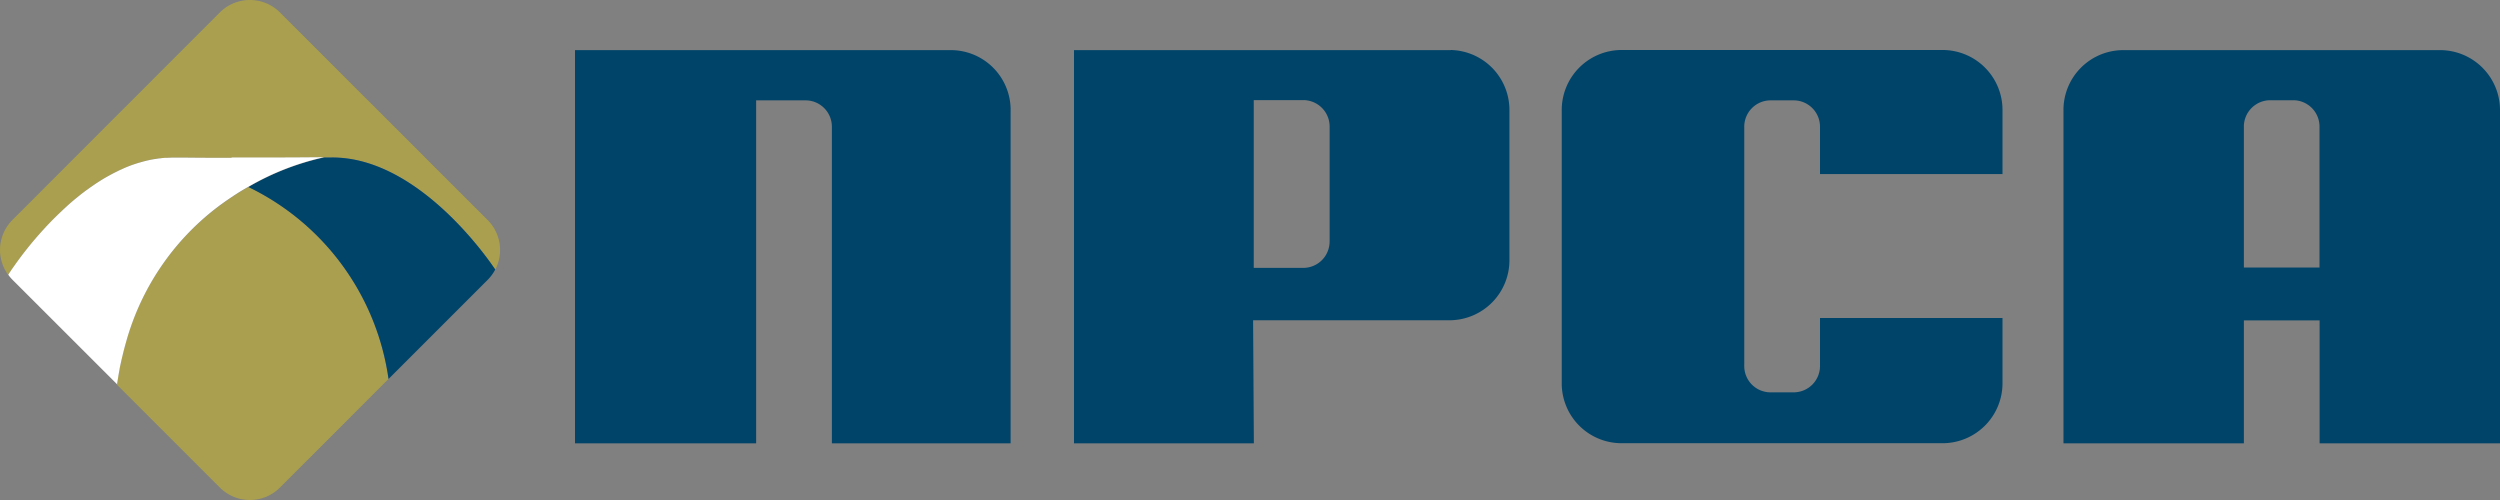 <svg xmlns="http://www.w3.org/2000/svg" width="200" height="40" viewBox="0 0 200 40"><rect x="0" y="0" width="200" height="40" fill="#808080" stroke="none"/><path d="M31.082,30.315,22.4,39a3.4,3.4,0,0,1-4.816,0L9.357,30.777h0v-.06c.03-.2.06-.407.1-.606.025-.134.045-.268.07-.4.015-.065.025-.129.035-.194.03-.129.055-.258.08-.387s.055-.258.085-.387.055-.248.085-.373c.075-.308.156-.606.236-.9a20.4,20.4,0,0,1,7.3-10.839c.111-.084.221-.169.332-.248.055-.045.111-.084.166-.124.111-.079.221-.154.327-.233.055-.035.111-.075.166-.114.111-.075.221-.144.332-.219.136-.089.266-.174.4-.258.2-.124.4-.243.6-.358.065-.04.131-.075.2-.114A20.175,20.175,0,0,1,31.077,30.315" fill="#aa9f4e"/><path d="M39.623,21.558a0,0,0,0,1-.005,0c-.93-1.386-6.415-9.006-13.082-8.961h-.6l.015,0s-2.8.035-7.431.025h-.674c-.065,0-.136,0-.206,0H16.617c-.644,0-1.322-.01-2.021-.015h-.347c-.111,0-.226,0-.342,0-.156,0-.307.01-.463.015h-.136c-.02,0-.035,0-.055,0l-.151.015c-.065,0-.131.01-.2.02s-.151.015-.226.025c-.02,0-.04,0-.055,0a.046.046,0,0,1-.025,0c-.1.015-.2.03-.3.05a2.355,2.355,0,0,0-.246.045l-.07.015-.126.03c-.055.01-.106.02-.161.035-.085.02-.171.04-.256.065l-.1.03h0c-.06.015-.121.03-.181.05l-.06.015c-.09.03-.181.06-.277.094-.065.02-.126.04-.191.065-.04.015-.08.025-.121.04-.186.07-.367.144-.553.219a.51.51,0,0,1-.075.035h0a.749.749,0,0,1-.085.04c-.01,0-.025.015-.035.02-.106.045-.206.089-.312.139l-.116.06a.072.072,0,0,0-.02.01c-.055.025-.111.05-.166.079-.151.079-.3.159-.447.238-.1.055-.2.109-.292.169-.292.169-.578.353-.86.541-.09.06-.176.119-.266.184-.141.1-.282.2-.417.3-.09.065-.181.134-.266.2l-.216.169c-.141.114-.282.224-.417.338-.271.233-.538.467-.794.7-.065.06-.131.119-.191.179h0c-.075.075-.156.144-.231.219-.151.144-.3.293-.442.437-.111.109-.216.219-.322.328l-.407.432c-.1.109-.2.219-.292.323a31.035,31.035,0,0,0-2.122,2.667c-.035.045-.065.094-.1.134q-.068.1-.121.179a1.1,1.1,0,0,0-.075.114c-.035.045-.06.089-.085.124s-.025.04-.035.055a.821.821,0,0,1-.07.1h0L.665,22c-.005,0-.01,0-.01-.01l-.02-.02A3.4,3.4,0,0,1,1,17.589L17.582,1A3.4,3.4,0,0,1,22.4,1L39,17.594a3.392,3.392,0,0,1,.628,3.964" fill="#aa9f4e"/><path d="M39.618,21.563a3.437,3.437,0,0,1-.623.844l-7.908,7.908h-.005A20.175,20.175,0,0,0,19.87,14.961,21.205,21.205,0,0,1,25.923,12.6h.613c6.667-.045,12.152,7.575,13.082,8.961" fill="#00446a"/><path d="M18.523,12.622H16.617c-.649,0-1.322-.01-2.026-.015H13.9c-.156,0-.307.01-.463.015h-.191c-.05,0-.1.01-.151.015-.065,0-.131.01-.2.02s-.151.015-.231.025a.216.216,0,0,0-.055.01H12.6l-.3.045-.246.045-.07.015h0l-.131.03c-.05.01-.106.02-.156.035-.085.02-.171.045-.256.065l-.1.03h0c-.06.015-.121.035-.181.05l-.06.015h0l-.277.089c-.065.02-.131.045-.191.065-.04.015-.08.025-.116.04-.186.07-.372.144-.553.219-.025.01-.05.025-.075.035h0l-.085.04a.151.151,0,0,0-.04.02c-.106.045-.206.089-.307.139h0l-.116.06a.038.038,0,0,0-.02.01c-.055.025-.111.055-.166.079-.151.079-.3.159-.447.238l-.292.164c-.292.174-.578.353-.86.546-.09.06-.176.119-.261.179-.141.1-.282.2-.422.3-.09.065-.176.134-.266.2h0l-.211.164-.417.338c-.271.228-.538.462-.794.7-.065.06-.131.119-.191.179h0c-.075.075-.156.149-.231.219-.151.144-.3.293-.447.437-.111.109-.216.219-.322.328q-.211.216-.407.432c-.1.109-.2.214-.292.323A29.149,29.149,0,0,0,1.167,21.23c-.035.05-.065.094-.1.139-.045.065-.085.124-.121.174a1.1,1.1,0,0,0-.075.114c-.03.045-.06.089-.085.124s-.025.04-.035.055c-.04.06-.06.094-.065.1h0l-.025.045a3.045,3.045,0,0,0,.337.4l8.326,8.32.045.045v-.06c.035-.2.07-.407.1-.606.02-.134.045-.263.07-.4.015-.065.025-.129.035-.2.025-.129.05-.258.08-.387s.055-.258.085-.382.06-.253.09-.378c.075-.3.151-.6.236-.894a20.433,20.433,0,0,1,7.3-10.844h0c.111-.084.221-.169.332-.248l.166-.119c.111-.079.221-.159.332-.233.055-.04.111-.075.166-.114.111-.075.221-.149.327-.219h0c.136-.089.271-.174.4-.258.2-.124.4-.243.6-.358.065-.04.131-.075.2-.114a21.034,21.034,0,0,1,6.053-2.359h.025s-2.8.035-7.431.025" fill="#fff"/><g transform="translate(46 4)"><path d="M149.284.01h-25.5a4.788,4.788,0,0,0-4.706,4.878V31.466H133.51V21.631h6.059v9.836H154V4.888A4.8,4.8,0,0,0,149.294.01M139.569,17.4H133.51V6.18a2.113,2.113,0,0,1,2.07-2.161H137.5a2.106,2.106,0,0,1,2.06,2.141V17.389Z" fill="#00446a"/><path d="M99.6,9.937V6.17a2.108,2.108,0,0,0-2.07-2.141H95.611a2.108,2.108,0,0,0-2.07,2.141V25.246a2.1,2.1,0,0,0,2.07,2.141H97.53a2.108,2.108,0,0,0,2.07-2.141V21.439h14.6v5.14a4.8,4.8,0,0,1-4.706,4.878H83.645a4.788,4.788,0,0,1-4.706-4.878V4.878A4.8,4.8,0,0,1,83.645,0H109.5A4.8,4.8,0,0,1,114.2,4.878V9.927H99.6Z" fill="#00446a"/><path d="M70.062.01H39.919V31.466h14.39l-.061-9.846h15.8a4.8,4.8,0,0,0,4.706-4.878V4.878A4.8,4.8,0,0,0,70.052,0M60.368,15.289A2.108,2.108,0,0,1,58.3,17.43h-4V4.009h4a2.115,2.115,0,0,1,2.07,2.141v9.139Z" fill="#00446a"/><path d="M34.849,4.888V31.466H20.55V6.17a2.108,2.108,0,0,0-2.07-2.141H14.491V31.466H0V.01H30.144a4.788,4.788,0,0,1,4.706,4.878" fill="#00446a"/></g></svg>